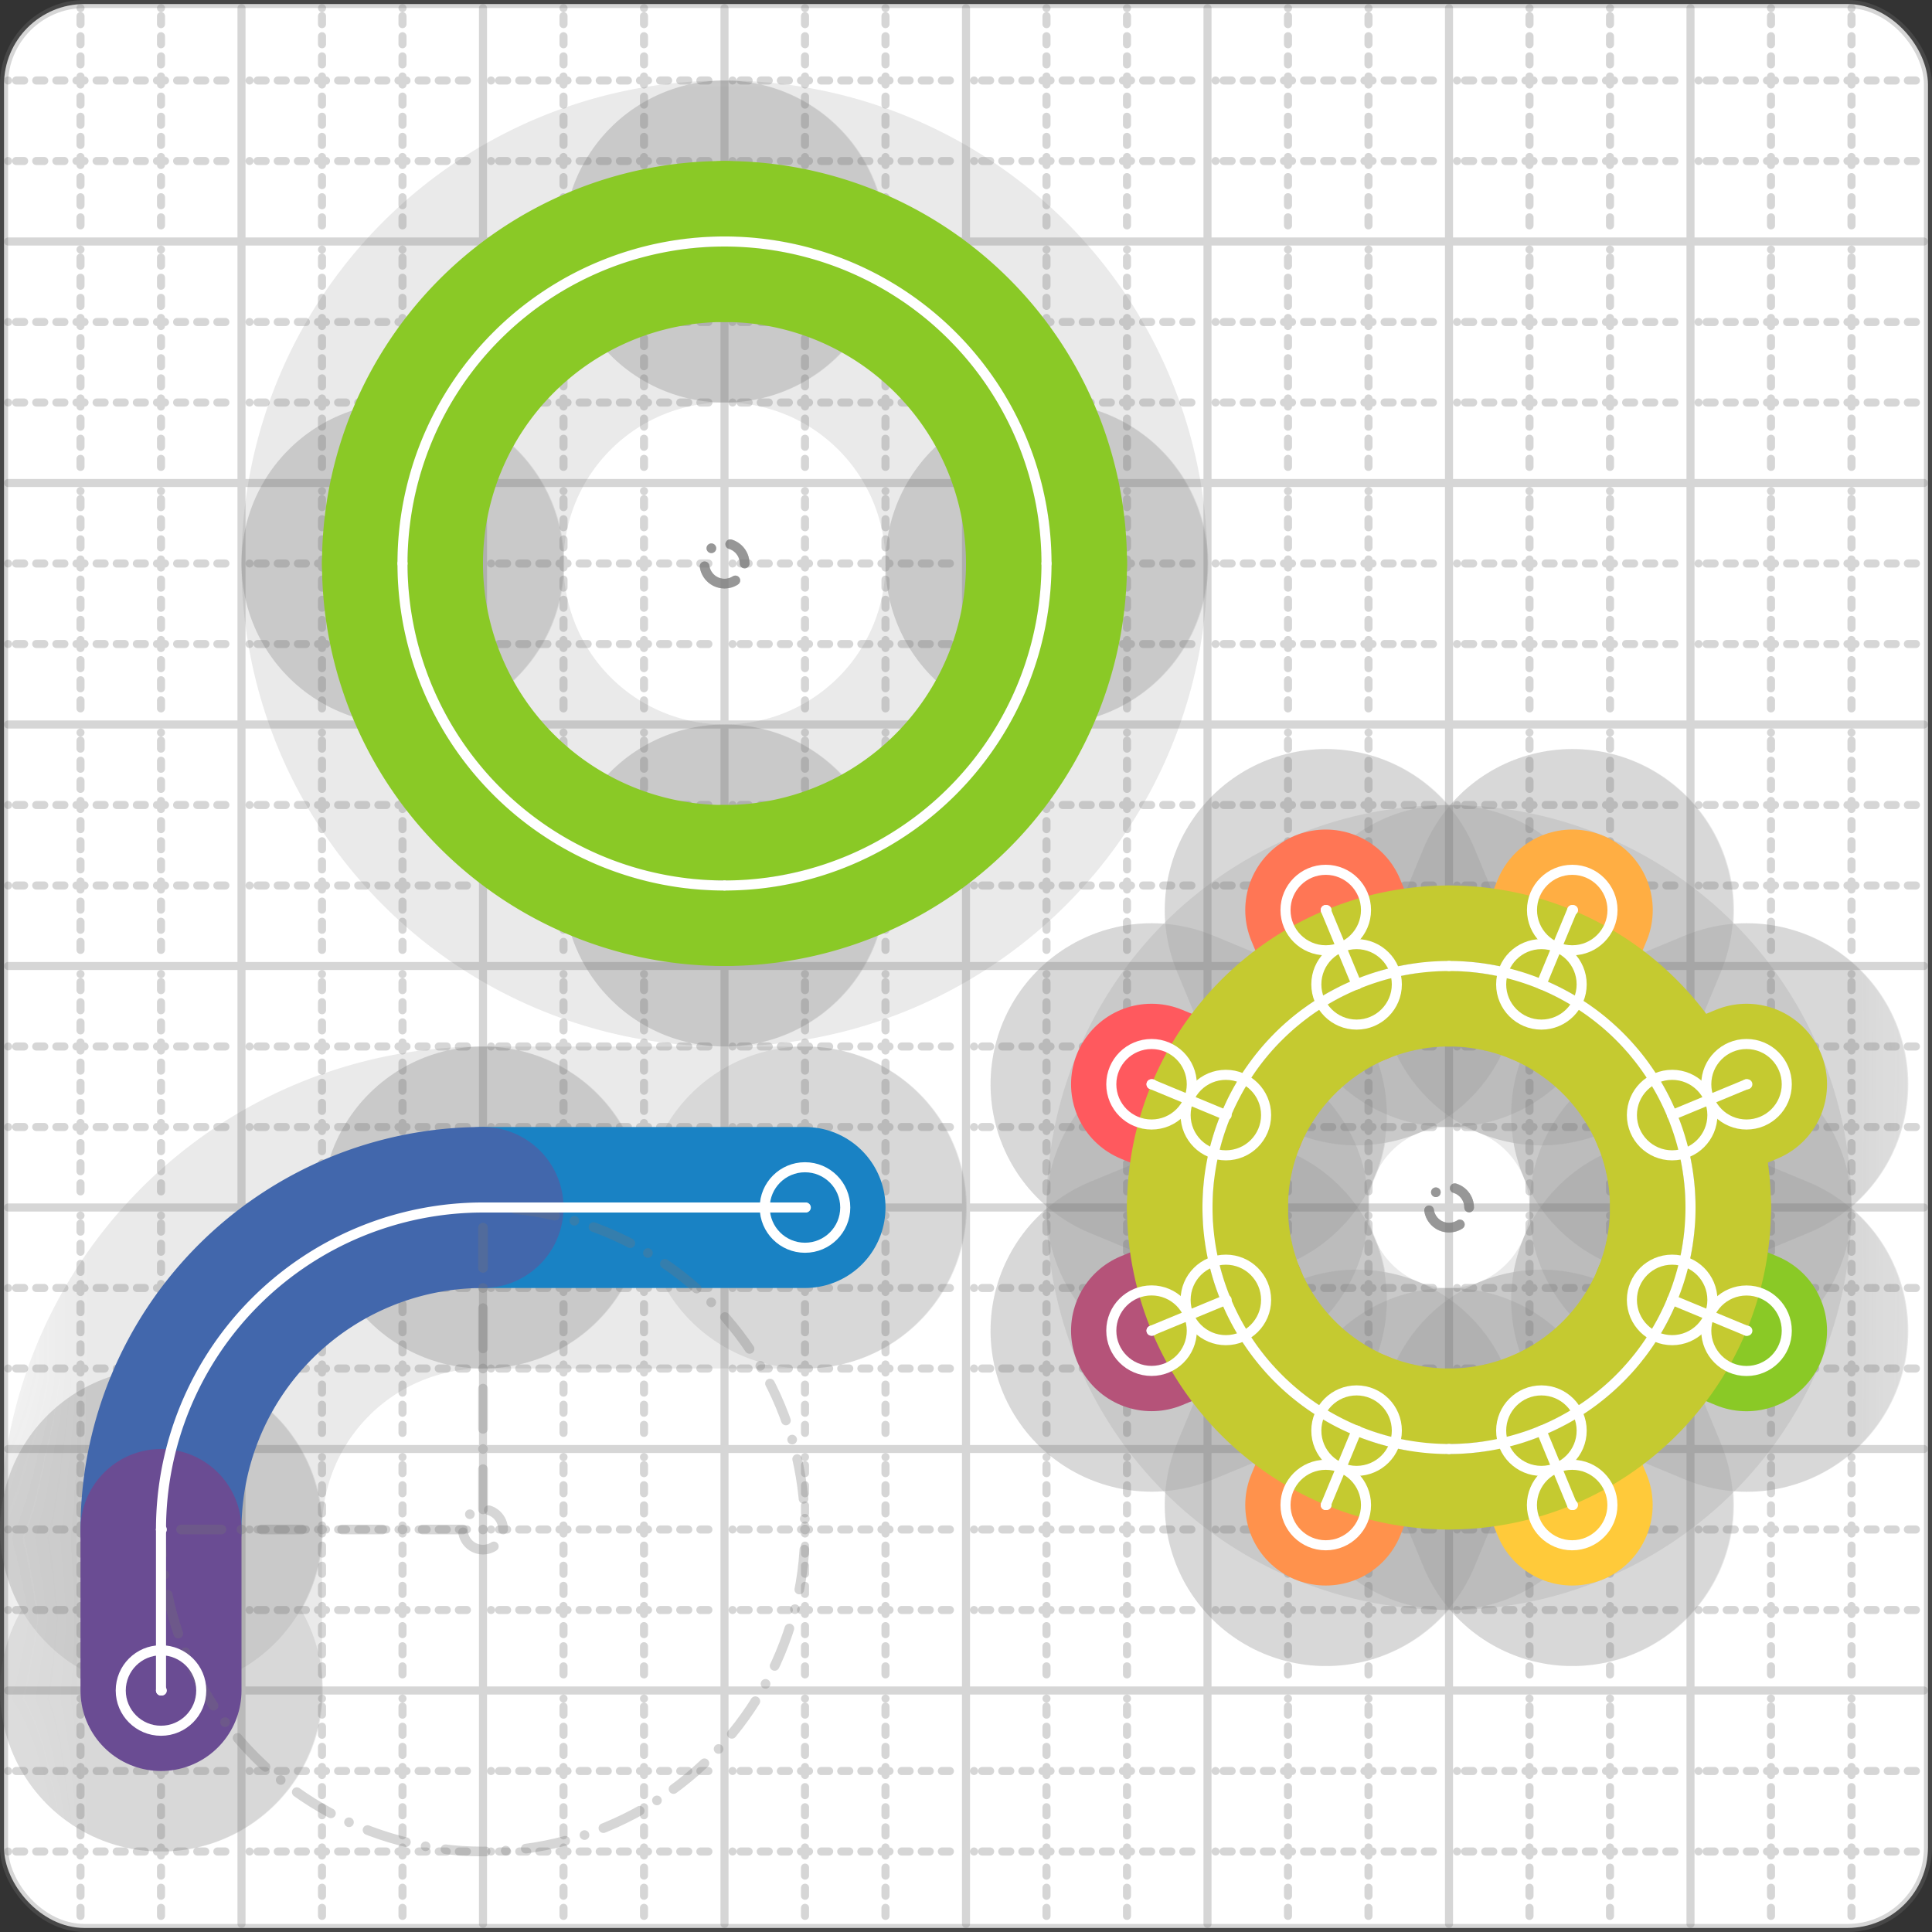 <svg xmlns="http://www.w3.org/2000/svg" width="24" height="24" viewBox="0 0 24 24" fill="none" stroke="currentColor" stroke-width="2" stroke-linecap="round" stroke-linejoin="round"><rect x="0" y="0" width="24" height="24" fill="#333333" stroke="none"/><style>
  @media screen and (prefers-color-scheme: light) {
    .svg-preview-grid-rect { fill: none }
  }
  @media screen and (prefers-color-scheme: dark) {
    .svg-preview-grid-rect { fill: none }
    .svg
    .svg-preview-grid-group,
    .svg-preview-radii-group,
    .svg-preview-shadow-mask-group,
    .svg-preview-shadow-group {
      stroke: #fff;
    }
  }
</style><g class="svg-preview-grid-group" stroke-linecap="butt" stroke-width="0.1" stroke="#777" stroke-opacity="0.3"><rect class="svg-preview-grid-rect" width="23.9" height="23.9" x="0.05" y="0.05" rx="1" fill="#fff"></rect><path stroke-dasharray="0 0.1 0.1 0.15 0.1 0.15 0.1 0.15 0.1 0.15 0.1 0.15 0.1 0.15 0.1 0.15 0.1 0.15 0.1 0.15 0.1 0.15 0.1 0.15 0 0.15" stroke-width="0.1" d="M0.1 1h23.8M1 0.1v23.8M0.1 2h23.8M2 0.1v23.8M0.1 4h23.8M4 0.1v23.8M0.1 5h23.8M5 0.1v23.8M0.1 7h23.8M7 0.1v23.8M0.1 8h23.8M8 0.1v23.8M0.1 10h23.8M10 0.1v23.8M0.1 11h23.8M11 0.1v23.8M0.1 13h23.8M13 0.1v23.8M0.1 14h23.8M14 0.1v23.8M0.1 16h23.8M16 0.1v23.8M0.1 17h23.8M17 0.1v23.8M0.1 19h23.8M19 0.1v23.8M0.1 20h23.8M20 0.1v23.8M0.1 22h23.8M22 0.1v23.8M0.1 23h23.8M23 0.1v23.8"></path><path d="M0.1 3h23.8M3 0.1v23.8M0.1 6h23.8M6 0.1v23.8M0.1 9h23.8M9 0.1v23.8M0.1 12h23.8M12 0.1v23.8M0.1 15h23.8M15 0.1v23.8M0.1 18h23.8M18 0.1v23.8M0.1 21h23.8M21 0.1v23.8"></path></g><g class="svg-preview-shadow-mask-group" stroke-width="4" stroke="#777" stroke-opacity="0.15"><mask id="svg-preview-shadow-mask-0" maskUnits="userSpaceOnUse" stroke-opacity="1" stroke-width="4" stroke="#000"><rect x="0" y="0" width="24" height="24" fill="#fff" stroke="none" rx="1"></rect><path d="M10 15h.01M6 15h.01M2 19h.01M2 21h.01"></path></mask><mask id="svg-preview-shadow-mask-1" maskUnits="userSpaceOnUse" stroke-opacity="1" stroke-width="4" stroke="#000"><rect x="0" y="0" width="24" height="24" fill="#fff" stroke="none" rx="1"></rect><path d="M14.305 16.53h.01M15.228 16.148h.01"></path></mask><mask id="svg-preview-shadow-mask-2" maskUnits="userSpaceOnUse" stroke-opacity="1" stroke-width="4" stroke="#000"><rect x="0" y="0" width="24" height="24" fill="#fff" stroke="none" rx="1"></rect><path d="M15.228 13.852h.01M14.305 13.469h.01"></path></mask><mask id="svg-preview-shadow-mask-3" maskUnits="userSpaceOnUse" stroke-opacity="1" stroke-width="4" stroke="#000"><rect x="0" y="0" width="24" height="24" fill="#fff" stroke="none" rx="1"></rect><path d="M16.852 12.228h.01M16.469 11.305h.01"></path></mask><mask id="svg-preview-shadow-mask-4" maskUnits="userSpaceOnUse" stroke-opacity="1" stroke-width="4" stroke="#000"><rect x="0" y="0" width="24" height="24" fill="#fff" stroke="none" rx="1"></rect><path d="M16.852 17.772h.01M16.469 18.696h.01"></path></mask><mask id="svg-preview-shadow-mask-5" maskUnits="userSpaceOnUse" stroke-opacity="1" stroke-width="4" stroke="#000"><rect x="0" y="0" width="24" height="24" fill="#fff" stroke="none" rx="1"></rect><path d="M19.148 12.228h.01M19.531 11.305h.01"></path></mask><mask id="svg-preview-shadow-mask-6" maskUnits="userSpaceOnUse" stroke-opacity="1" stroke-width="4" stroke="#000"><rect x="0" y="0" width="24" height="24" fill="#fff" stroke="none" rx="1"></rect><path d="M19.53 18.696h.01M19.148 17.772h.01"></path></mask><mask id="svg-preview-shadow-mask-7" maskUnits="userSpaceOnUse" stroke-opacity="1" stroke-width="4" stroke="#000"><rect x="0" y="0" width="24" height="24" fill="#fff" stroke="none" rx="1"></rect><path d="M20.772 13.852h.01M21.696 13.469h.01"></path></mask><mask id="svg-preview-shadow-mask-8" maskUnits="userSpaceOnUse" stroke-opacity="1" stroke-width="4" stroke="#000"><rect x="0" y="0" width="24" height="24" fill="#fff" stroke="none" rx="1"></rect><path d="M20.772 16.148h.01M21.696 16.531h.01"></path></mask><mask id="svg-preview-shadow-mask-9" maskUnits="userSpaceOnUse" stroke-opacity="1" stroke-width="4" stroke="#000"><rect x="0" y="0" width="24" height="24" fill="#fff" stroke="none" rx="1"></rect><path d="M18 12h.01M21 15h.01M18 18h.01M15 15h.01"></path></mask><mask id="svg-preview-shadow-mask-10" maskUnits="userSpaceOnUse" stroke-opacity="1" stroke-width="4" stroke="#000"><rect x="0" y="0" width="24" height="24" fill="#fff" stroke="none" rx="1"></rect><path d="M9 3h.01M13 7h.01M9 11h.01M5 7h.01"></path></mask></g><g class="svg-preview-shadow-group" stroke-width="4" stroke="#777" stroke-opacity="0.15"><path mask="url(#svg-preview-shadow-mask-0)" d="M 10 15 L 6 15"></path><path mask="url(#svg-preview-shadow-mask-0)" d="M 6 15 A4 4 0 0 0 2 19"></path><path mask="url(#svg-preview-shadow-mask-0)" d="M 2 19 L 2 21"></path><path mask="url(#svg-preview-shadow-mask-1)" d="M 14.305 16.53 L 15.228 16.148"></path><path mask="url(#svg-preview-shadow-mask-2)" d="M 15.228 13.852 L 14.305 13.469"></path><path mask="url(#svg-preview-shadow-mask-3)" d="M 16.852 12.228 L 16.469 11.305"></path><path mask="url(#svg-preview-shadow-mask-4)" d="M 16.852 17.772 L 16.469 18.696"></path><path mask="url(#svg-preview-shadow-mask-5)" d="M 19.148 12.228 L 19.531 11.305"></path><path mask="url(#svg-preview-shadow-mask-6)" d="M 19.53 18.696 L 19.148 17.772"></path><path mask="url(#svg-preview-shadow-mask-7)" d="M 20.772 13.852 L 21.696 13.469"></path><path mask="url(#svg-preview-shadow-mask-8)" d="M 20.772 16.148 L 21.696 16.531"></path><path mask="url(#svg-preview-shadow-mask-9)" d="M 18 12 A3 3 0 0 1 21 15"></path><path mask="url(#svg-preview-shadow-mask-9)" d="M 21 15 A3 3 0 0 1 18 18"></path><path mask="url(#svg-preview-shadow-mask-9)" d="M 18 18 A3 3 0 0 1 15 15"></path><path mask="url(#svg-preview-shadow-mask-9)" d="M 15 15 A3 3 0 0 1 18 12"></path><path mask="url(#svg-preview-shadow-mask-10)" d="M 9 3 A4 4 0 0 1 13 7"></path><path mask="url(#svg-preview-shadow-mask-10)" d="M 13 7 A4 4 0 0 1 9 11"></path><path mask="url(#svg-preview-shadow-mask-10)" d="M 9 11 A4 4 0 0 1 5 7"></path><path mask="url(#svg-preview-shadow-mask-10)" d="M 5 7 A4 4 0 0 1 9 3"></path><path d="M10 15h.01M6 15h.01M2 19h.01M2 21h.01M14.305 16.53h.01M15.228 16.148h.01M15.228 13.852h.01M14.305 13.469h.01M16.852 12.228h.01M16.469 11.305h.01M16.852 17.772h.01M16.469 18.696h.01M19.148 12.228h.01M19.531 11.305h.01M19.53 18.696h.01M19.148 17.772h.01M20.772 13.852h.01M21.696 13.469h.01M20.772 16.148h.01M21.696 16.531h.01M18 12h.01M21 15h.01M18 18h.01M15 15h.01M9 3h.01M13 7h.01M9 11h.01M5 7h.01"></path></g><g class="svg-preview-handles-group" stroke-width="0.12" stroke="#777" stroke-opacity="0.6"></g><g class="svg-preview-colored-path-group"><path d="M 10 15 L 6 15" stroke="#1982c4"></path><path d="M 6 15 A4 4 0 0 0 2 19" stroke="#4267AC"></path><path d="M 2 19 L 2 21" stroke="#6a4c93"></path><path d="M 14.305 16.53 L 15.228 16.148" stroke="#B55379"></path><path d="M 15.228 13.852 L 14.305 13.469" stroke="#FF595E"></path><path d="M 16.852 12.228 L 16.469 11.305" stroke="#FF7655"></path><path d="M 16.852 17.772 L 16.469 18.696" stroke="#ff924c"></path><path d="M 19.148 12.228 L 19.531 11.305" stroke="#FFAE43"></path><path d="M 19.53 18.696 L 19.148 17.772" stroke="#ffca3a"></path><path d="M 20.772 13.852 L 21.696 13.469" stroke="#C5CA30"></path><path d="M 20.772 16.148 L 21.696 16.531" stroke="#8ac926"></path><path d="M 18 12 A3 3 0 0 1 21 15" stroke="#C5CA30"></path><path d="M 21 15 A3 3 0 0 1 18 18" stroke="#C5CA30"></path><path d="M 18 18 A3 3 0 0 1 15 15" stroke="#C5CA30"></path><path d="M 15 15 A3 3 0 0 1 18 12" stroke="#C5CA30"></path><path d="M 9 3 A4 4 0 0 1 13 7" stroke="#8ac926"></path><path d="M 13 7 A4 4 0 0 1 9 11" stroke="#8ac926"></path><path d="M 9 11 A4 4 0 0 1 5 7" stroke="#8ac926"></path><path d="M 5 7 A4 4 0 0 1 9 3" stroke="#8ac926"></path></g><g class="svg-preview-radii-group" stroke-width="0.12" stroke-dasharray="0 0.25 0.25" stroke="#777" stroke-opacity="0.3"><path d="M6 15 6 19 2 19"></path><circle cy="19" cx="6" r="0.25" stroke-dasharray="0"></circle><circle cy="19" cx="6" r="4"></circle><circle cy="15" cx="18" r="0.25" stroke-dasharray="0"></circle><circle cy="15" cx="18" r="3"></circle><circle cy="15" cx="18" r="0.25" stroke-dasharray="0"></circle><circle cy="15" cx="18" r="3"></circle><circle cy="15" cx="18" r="0.25" stroke-dasharray="0"></circle><circle cy="15" cx="18" r="3"></circle><circle cy="15" cx="18" r="0.25" stroke-dasharray="0"></circle><circle cy="15" cx="18" r="3"></circle><circle cy="7" cx="9" r="0.25" stroke-dasharray="0"></circle><circle cy="7" cx="9" r="4"></circle><circle cy="7" cx="9" r="0.25" stroke-dasharray="0"></circle><circle cy="7" cx="9" r="4"></circle><circle cy="7" cx="9" r="0.25" stroke-dasharray="0"></circle><circle cy="7" cx="9" r="4"></circle><circle cy="7" cx="9" r="0.25" stroke-dasharray="0"></circle><circle cy="7" cx="9" r="4"></circle></g><g class="svg-preview-control-path-marker-mask-group" stroke-width="1" stroke="#000"><mask id="svg-preview-control-path-marker-mask-0" maskUnits="userSpaceOnUse"><rect x="0" y="0" width="24" height="24" fill="#fff" stroke="none" rx="1"></rect><path d="M10 15h.01"></path><path d="M6 15h.01"></path></mask><mask id="svg-preview-control-path-marker-mask-1" maskUnits="userSpaceOnUse"><rect x="0" y="0" width="24" height="24" fill="#fff" stroke="none" rx="1"></rect><path d="M6 15h.01"></path><path d="M2 19h.01"></path></mask><mask id="svg-preview-control-path-marker-mask-2" maskUnits="userSpaceOnUse"><rect x="0" y="0" width="24" height="24" fill="#fff" stroke="none" rx="1"></rect><path d="M2 19h.01"></path><path d="M2 21h.01"></path></mask><mask id="svg-preview-control-path-marker-mask-3" maskUnits="userSpaceOnUse"><rect x="0" y="0" width="24" height="24" fill="#fff" stroke="none" rx="1"></rect><path d="M14.305 16.53h.01"></path><path d="M15.228 16.148h.01"></path></mask><mask id="svg-preview-control-path-marker-mask-4" maskUnits="userSpaceOnUse"><rect x="0" y="0" width="24" height="24" fill="#fff" stroke="none" rx="1"></rect><path d="M15.228 13.852h.01"></path><path d="M14.305 13.469h.01"></path></mask><mask id="svg-preview-control-path-marker-mask-5" maskUnits="userSpaceOnUse"><rect x="0" y="0" width="24" height="24" fill="#fff" stroke="none" rx="1"></rect><path d="M16.852 12.228h.01"></path><path d="M16.469 11.305h.01"></path></mask><mask id="svg-preview-control-path-marker-mask-6" maskUnits="userSpaceOnUse"><rect x="0" y="0" width="24" height="24" fill="#fff" stroke="none" rx="1"></rect><path d="M16.852 17.772h.01"></path><path d="M16.469 18.696h.01"></path></mask><mask id="svg-preview-control-path-marker-mask-7" maskUnits="userSpaceOnUse"><rect x="0" y="0" width="24" height="24" fill="#fff" stroke="none" rx="1"></rect><path d="M19.148 12.228h.01"></path><path d="M19.531 11.305h.01"></path></mask><mask id="svg-preview-control-path-marker-mask-8" maskUnits="userSpaceOnUse"><rect x="0" y="0" width="24" height="24" fill="#fff" stroke="none" rx="1"></rect><path d="M19.53 18.696h.01"></path><path d="M19.148 17.772h.01"></path></mask><mask id="svg-preview-control-path-marker-mask-9" maskUnits="userSpaceOnUse"><rect x="0" y="0" width="24" height="24" fill="#fff" stroke="none" rx="1"></rect><path d="M20.772 13.852h.01"></path><path d="M21.696 13.469h.01"></path></mask><mask id="svg-preview-control-path-marker-mask-10" maskUnits="userSpaceOnUse"><rect x="0" y="0" width="24" height="24" fill="#fff" stroke="none" rx="1"></rect><path d="M20.772 16.148h.01"></path><path d="M21.696 16.531h.01"></path></mask></g><g class="svg-preview-control-path-group" stroke="#fff" stroke-width="0.125"><path mask="url(#svg-preview-control-path-marker-mask-0)" d="M 10 15 L 6 15"></path><path mask="url(#svg-preview-control-path-marker-mask-1)" d="M 6 15 A4 4 0 0 0 2 19"></path><path mask="url(#svg-preview-control-path-marker-mask-2)" d="M 2 19 L 2 21"></path><path mask="url(#svg-preview-control-path-marker-mask-3)" d="M 14.305 16.53 L 15.228 16.148"></path><path mask="url(#svg-preview-control-path-marker-mask-4)" d="M 15.228 13.852 L 14.305 13.469"></path><path mask="url(#svg-preview-control-path-marker-mask-5)" d="M 16.852 12.228 L 16.469 11.305"></path><path mask="url(#svg-preview-control-path-marker-mask-6)" d="M 16.852 17.772 L 16.469 18.696"></path><path mask="url(#svg-preview-control-path-marker-mask-7)" d="M 19.148 12.228 L 19.531 11.305"></path><path mask="url(#svg-preview-control-path-marker-mask-8)" d="M 19.53 18.696 L 19.148 17.772"></path><path mask="url(#svg-preview-control-path-marker-mask-9)" d="M 20.772 13.852 L 21.696 13.469"></path><path mask="url(#svg-preview-control-path-marker-mask-10)" d="M 20.772 16.148 L 21.696 16.531"></path><path d="M 18 12 A3 3 0 0 1 21 15"></path><path d="M 21 15 A3 3 0 0 1 18 18"></path><path d="M 18 18 A3 3 0 0 1 15 15"></path><path d="M 15 15 A3 3 0 0 1 18 12"></path><path d="M 9 3 A4 4 0 0 1 13 7"></path><path d="M 13 7 A4 4 0 0 1 9 11"></path><path d="M 9 11 A4 4 0 0 1 5 7"></path><path d="M 5 7 A4 4 0 0 1 9 3"></path></g><g class="svg-preview-control-path-marker-group" stroke="#fff" stroke-width="0.125"><path d="M10 15h.01M6 15h.01M6 15h.01M2 19h.01M2 19h.01M2 21h.01M14.305 16.53h.01M15.228 16.148h.01M15.228 13.852h.01M14.305 13.469h.01M16.852 12.228h.01M16.469 11.305h.01M16.852 17.772h.01M16.469 18.696h.01M19.148 12.228h.01M19.531 11.305h.01M19.53 18.696h.01M19.148 17.772h.01M20.772 13.852h.01M21.696 13.469h.01M20.772 16.148h.01M21.696 16.531h.01"></path><circle cx="10" cy="15" r="0.5"></circle><circle cx="2" cy="21" r="0.5"></circle><circle cx="14.305" cy="16.53" r="0.5"></circle><circle cx="15.228" cy="16.148" r="0.5"></circle><circle cx="15.228" cy="13.852" r="0.5"></circle><circle cx="14.305" cy="13.469" r="0.5"></circle><circle cx="16.852" cy="12.228" r="0.5"></circle><circle cx="16.469" cy="11.305" r="0.5"></circle><circle cx="16.852" cy="17.772" r="0.5"></circle><circle cx="16.469" cy="18.696" r="0.5"></circle><circle cx="19.148" cy="12.228" r="0.5"></circle><circle cx="19.531" cy="11.305" r="0.5"></circle><circle cx="19.53" cy="18.696" r="0.5"></circle><circle cx="19.148" cy="17.772" r="0.5"></circle><circle cx="20.772" cy="13.852" r="0.5"></circle><circle cx="21.696" cy="13.469" r="0.5"></circle><circle cx="20.772" cy="16.148" r="0.5"></circle><circle cx="21.696" cy="16.531" r="0.5"></circle></g><g class="svg-preview-handles-group" stroke-width="0.12" stroke="#FFF" stroke-opacity="0.3"></g></svg>